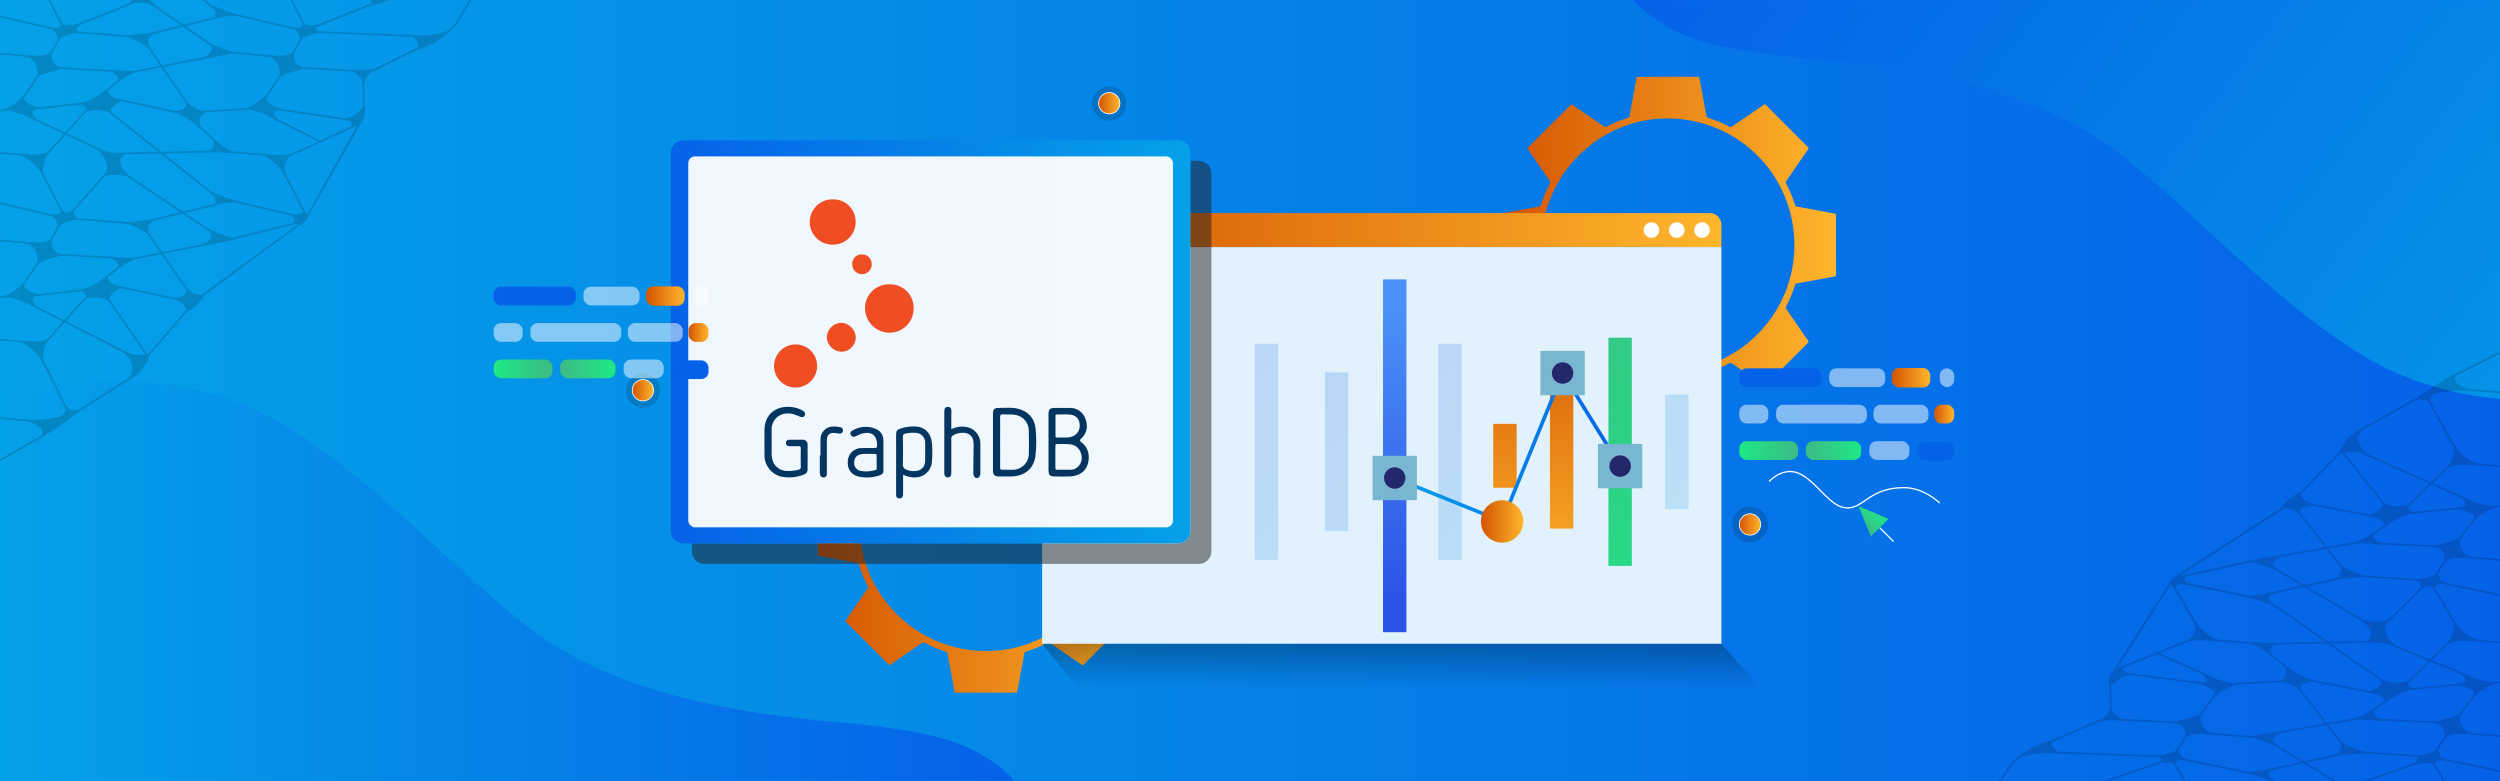 <?xml version="1.0" encoding="UTF-8"?>
<svg id="Layer_1" data-name="Layer 1" xmlns="http://www.w3.org/2000/svg" xmlns:xlink="http://www.w3.org/1999/xlink" viewBox="0 0 1920 600">
  <rect x="0" y="0" width="1920" height="600" fill="#808080" stroke="none"/>
  <defs>
    <style>
      .cls-1 {
        fill: url(#linear-gradient-2);
      }

      .cls-2, .cls-3, .cls-4 {
        fill: #fff;
      }

      .cls-5 {
        fill: #231f20;
      }

      .cls-5, .cls-3 {
        opacity: .5;
      }

      .cls-6 {
        fill: url(#linear-gradient-17);
      }

      .cls-7 {
        fill: #033560;
      }

      .cls-8 {
        fill: url(#linear-gradient-15);
      }

      .cls-9, .cls-10, .cls-11, .cls-12, .cls-13, .cls-14 {
        fill: none;
      }

      .cls-9, .cls-10, .cls-11, .cls-13, .cls-15, .cls-16, .cls-14, .cls-17 {
        stroke-miterlimit: 10;
      }

      .cls-9, .cls-13, .cls-15, .cls-16, .cls-17 {
        stroke: #fff;
      }

      .cls-18 {
        fill: url(#linear-gradient-18);
      }

      .cls-19 {
        fill: url(#linear-gradient-28);
      }

      .cls-20 {
        fill: url(#linear-gradient-14);
      }

      .cls-21 {
        fill: url(#linear-gradient-20);
      }

      .cls-22 {
        fill: url(#linear-gradient-6);
      }

      .cls-23 {
        clip-path: url(#clippath-2);
      }

      .cls-24 {
        fill: #79b6d1;
      }

      .cls-10 {
        stroke: url(#linear-gradient-19);
        stroke-width: 2.84px;
      }

      .cls-25 {
        clip-path: url(#clippath-6);
      }

      .cls-4 {
        opacity: .94;
      }

      .cls-26 {
        fill: url(#linear-gradient-32);
      }

      .cls-27 {
        fill: url(#linear-gradient-11);
      }

      .cls-28 {
        fill: #06355f;
      }

      .cls-29 {
        clip-path: url(#clippath-7);
      }

      .cls-30 {
        clip-path: url(#clippath-1);
      }

      .cls-31 {
        fill: #23286b;
      }

      .cls-32 {
        clip-path: url(#clippath-4);
      }

      .cls-11 {
        stroke-width: 1.38px;
      }

      .cls-11, .cls-14 {
        stroke: #000;
      }

      .cls-33 {
        opacity: .15;
      }

      .cls-34 {
        fill: #ef4d22;
      }

      .cls-35 {
        fill: url(#linear-gradient-16);
      }

      .cls-36 {
        fill: url(#linear-gradient-31);
      }

      .cls-37 {
        fill: #033660;
      }

      .cls-38 {
        fill: #ed4e24;
      }

      .cls-39 {
        fill: url(#linear-gradient-21);
      }

      .cls-40 {
        fill: url(#linear-gradient-25);
      }

      .cls-41 {
        fill: url(#linear-gradient-10);
      }

      .cls-41, .cls-42 {
        opacity: .25;
      }

      .cls-43 {
        fill: url(#linear-gradient-5);
      }

      .cls-44 {
        clip-path: url(#clippath);
      }

      .cls-45 {
        fill: #e1f2fc;
      }

      .cls-46 {
        fill: url(#linear-gradient-34);
      }

      .cls-47 {
        fill: #04355f;
      }

      .cls-48 {
        clip-path: url(#clippath-3);
      }

      .cls-13 {
        stroke-dasharray: 0 7.6;
        stroke-width: 2.53px;
      }

      .cls-49 {
        fill: #043560;
      }

      .cls-50 {
        fill: url(#linear-gradient-24);
      }

      .cls-51 {
        fill: url(#linear-gradient-9);
      }

      .cls-52 {
        fill: url(#linear-gradient-3);
      }

      .cls-53 {
        clip-path: url(#clippath-5);
      }

      .cls-54 {
        fill: url(#linear-gradient);
      }

      .cls-55 {
        fill: url(#linear-gradient-27);
      }

      .cls-15 {
        fill: url(#linear-gradient-7);
      }

      .cls-15, .cls-16, .cls-17 {
        stroke-width: .63px;
      }

      .cls-16 {
        fill: url(#linear-gradient-8);
      }

      .cls-56 {
        fill: url(#linear-gradient-33);
      }

      .cls-14 {
        stroke-width: 1.39px;
      }

      .cls-57 {
        fill: url(#linear-gradient-29);
      }

      .cls-58 {
        fill: url(#linear-gradient-30);
      }

      .cls-59 {
        fill: url(#linear-gradient-23);
      }

      .cls-60 {
        fill: #033561;
      }

      .cls-61 {
        fill: url(#linear-gradient-4);
      }

      .cls-62 {
        fill: #023661;
      }

      .cls-17 {
        fill: url(#linear-gradient-22);
      }

      .cls-63 {
        fill: url(#linear-gradient-12);
      }

      .cls-64 {
        fill: url(#linear-gradient-13);
      }

      .cls-65 {
        fill: url(#linear-gradient-26);
      }
    </style>
    <linearGradient id="linear-gradient" x1="0" y1="300" x2="1920" y2="300" gradientUnits="userSpaceOnUse">
      <stop offset="0" stop-color="#05a1e8"/>
      <stop offset="1" stop-color="#0562e8"/>
    </linearGradient>
    <linearGradient id="linear-gradient-2" x1="1.13" y1="445.85" x2="779.15" y2="445.85" xlink:href="#linear-gradient"/>
    <linearGradient id="linear-gradient-3" x1="2114.63" y1="403.33" x2="1375.9" y2="-160.11" xlink:href="#linear-gradient"/>
    <clipPath id="clippath">
      <rect class="cls-12" x="1502.12" y="268.78" width="417.88" height="335.54"/>
    </clipPath>
    <clipPath id="clippath-1">
      <polygon id="SVGID" class="cls-12" points="1720.81 467.96 1920 467.96 1920 604.32 1720.81 604.16 1720.81 467.96"/>
    </clipPath>
    <clipPath id="clippath-2">
      <polygon id="SVGID-2" data-name="SVGID" class="cls-12" points="1521.62 467.96 1720.81 467.96 1720.81 604.16 1521.62 605.24 1521.62 467.96"/>
    </clipPath>
    <clipPath id="clippath-3">
      <rect id="SVGID-3" data-name="SVGID" class="cls-12" x="1720.81" y="332.68" width="199.19" height="135.28" transform="translate(3640.81 800.64) rotate(180)"/>
    </clipPath>
    <clipPath id="clippath-4">
      <rect class="cls-12" x="0" y="-.26" width="390.14" height="355.75"/>
    </clipPath>
    <clipPath id="clippath-5">
      <polygon id="SVGID-4" data-name="SVGID" class="cls-12" points="185.97 144.31 0 144.31 0 -.26 185.97 -.08 185.97 144.31"/>
    </clipPath>
    <clipPath id="clippath-6">
      <polygon id="SVGID-5" data-name="SVGID" class="cls-12" points="371.94 144.31 185.97 144.31 185.97 -.08 371.94 -1.23 371.94 144.31"/>
    </clipPath>
    <clipPath id="clippath-7">
      <rect id="SVGID-6" data-name="SVGID" class="cls-12" x="0" y="144.31" width="185.97" height="143.43"/>
    </clipPath>
    <linearGradient id="linear-gradient-4" x1="5549.33" y1="-1880.37" x2="5568.34" y2="-1880.37" gradientTransform="translate(-1165.71 5657.33) rotate(-45)" gradientUnits="userSpaceOnUse">
      <stop offset="0" stop-color="#3dba85"/>
      <stop offset="1" stop-color="#1de885"/>
    </linearGradient>
    <linearGradient id="linear-gradient-5" x1="1151.94" y1="188.1" x2="1410.1" y2="188.1" gradientUnits="userSpaceOnUse">
      <stop offset="0" stop-color="#d35400"/>
      <stop offset="1" stop-color="#ffb62d"/>
    </linearGradient>
    <linearGradient id="linear-gradient-6" x1="628.11" y1="402.8" x2="886.27" y2="402.8" xlink:href="#linear-gradient-5"/>
    <linearGradient id="linear-gradient-7" x1="1335.79" y1="402.8" x2="1352.17" y2="402.8" xlink:href="#linear-gradient-5"/>
    <linearGradient id="linear-gradient-8" x1="485.57" y1="299.72" x2="501.95" y2="299.72" xlink:href="#linear-gradient-5"/>
    <linearGradient id="linear-gradient-9" x1="800.36" y1="176.7" x2="1322.01" y2="176.7" xlink:href="#linear-gradient-5"/>
    <linearGradient id="linear-gradient-10" x1="1081.53" y1="495.95" x2="1081.53" y2="528.86" gradientUnits="userSpaceOnUse">
      <stop offset="0" stop-color="#000"/>
      <stop offset="1" stop-color="#000" stop-opacity="0"/>
    </linearGradient>
    <linearGradient id="linear-gradient-11" x1="12079.25" y1="8238.14" x2="11799.23" y2="7981.8" gradientTransform="translate(13179.74 8453.51) rotate(-180)" xlink:href="#linear-gradient-4"/>
    <linearGradient id="linear-gradient-12" x1="1071.14" y1="233.13" x2="1071.14" y2="457.29" gradientUnits="userSpaceOnUse">
      <stop offset="0" stop-color="#4b91f7"/>
      <stop offset="1" stop-color="#2c54e6"/>
    </linearGradient>
    <linearGradient id="linear-gradient-13" x1="1155.78" y1="233.13" x2="1155.78" y2="457.29" xlink:href="#linear-gradient-5"/>
    <linearGradient id="linear-gradient-14" x1="1199.33" y1="233.13" x2="1199.33" y2="457.29" xlink:href="#linear-gradient-5"/>
    <linearGradient id="linear-gradient-15" x1="12222.54" y1="8169.99" x2="11938.16" y2="7909.67" gradientTransform="translate(13179.74 8453.51) rotate(-180)" gradientUnits="userSpaceOnUse">
      <stop offset="0" stop-color="#4279e8"/>
      <stop offset="1" stop-color="#42c2e8"/>
    </linearGradient>
    <linearGradient id="linear-gradient-16" x1="12164.79" y1="8196.85" x2="11884.19" y2="7939.99" xlink:href="#linear-gradient-15"/>
    <linearGradient id="linear-gradient-17" x1="12305.73" y1="8196.85" x2="12025.14" y2="7939.99" xlink:href="#linear-gradient-15"/>
    <linearGradient id="linear-gradient-18" x1="12056.21" y1="8256.91" x2="11766.66" y2="7991.85" xlink:href="#linear-gradient-15"/>
    <linearGradient id="linear-gradient-19" x1="1070.61" y1="342.83" x2="1245.47" y2="342.83" xlink:href="#linear-gradient"/>
    <linearGradient id="linear-gradient-20" x1="1137.34" y1="400.45" x2="1169.94" y2="400.45" xlink:href="#linear-gradient-5"/>
    <linearGradient id="linear-gradient-21" x1="914.24" y1="262.57" x2="515.2" y2="262.57" xlink:href="#linear-gradient"/>
    <linearGradient id="linear-gradient-22" x1="843.7" y1="79.28" x2="860.08" y2="79.28" xlink:href="#linear-gradient-5"/>
    <linearGradient id="linear-gradient-23" x1="546.79" y1="8380.33" x2="589.31" y2="8380.33" gradientTransform="translate(-116.61 8663.63) scale(1 -1)" xlink:href="#linear-gradient-4"/>
    <linearGradient id="linear-gradient-24" x1="645.39" y1="8408.3" x2="660.73" y2="8408.3" gradientTransform="translate(-116.61 8663.63) scale(1 -1)" xlink:href="#linear-gradient-5"/>
    <linearGradient id="linear-gradient-25" x1="612.8" y1="8436.26" x2="642.37" y2="8436.26" gradientTransform="translate(-116.61 8663.63) scale(1 -1)" xlink:href="#linear-gradient-5"/>
    <linearGradient id="linear-gradient-26" x1="8953.94" y1="8380.33" x2="8999.1" y2="8380.33" gradientTransform="translate(9378.21 8663.63) rotate(-180)" xlink:href="#linear-gradient-4"/>
    <linearGradient id="linear-gradient-27" x1="609.26" y1="115.08" x2="517.12" y2="167.18" xlink:href="#linear-gradient"/>
    <linearGradient id="linear-gradient-28" x1="649.6" y1="216.32" x2="558.1" y2="268.05" xlink:href="#linear-gradient"/>
    <linearGradient id="linear-gradient-29" x1="1503.47" y1="8317.62" x2="1546" y2="8317.62" gradientTransform="translate(-116.61 8663.63) scale(1 -1)" xlink:href="#linear-gradient-4"/>
    <linearGradient id="linear-gradient-30" x1="1602.07" y1="8345.59" x2="1617.42" y2="8345.59" gradientTransform="translate(-116.61 8663.63) scale(1 -1)" xlink:href="#linear-gradient-5"/>
    <linearGradient id="linear-gradient-31" x1="1569.49" y1="8373.55" x2="1599.05" y2="8373.55" gradientTransform="translate(-116.61 8663.63) scale(1 -1)" xlink:href="#linear-gradient-5"/>
    <linearGradient id="linear-gradient-32" x1="7997.26" y1="8317.62" x2="8042.42" y2="8317.62" gradientTransform="translate(9378.21 8663.63) rotate(-180)" xlink:href="#linear-gradient-4"/>
    <linearGradient id="linear-gradient-33" x1="1565.95" y1="177.79" x2="1473.8" y2="229.89" xlink:href="#linear-gradient"/>
    <linearGradient id="linear-gradient-34" x1="1606.28" y1="279.02" x2="1514.78" y2="330.76" xlink:href="#linear-gradient"/>
  </defs>
  <rect class="cls-54" width="1920" height="600"/>
  <path class="cls-1" d="m779.15,599.58H1.13c0-97.83,0-198.97,0-296.4,69.96-18.31,156.05-16.85,223.89,27.2,66.92,43.45,116.52,99.43,174.31,146.21,69.32,57.45,171.72,72.55,261.42,79.61,44.12,5.84,86.71,9.61,118.4,43.38Z"/>
  <path class="cls-52" d="m1920,.11v306.2c-38.84-3.52-77.44-14.91-111.45-37-66.92-43.44-116.52-99.43-174.32-146.22-69.32-57.45-171.72-72.55-261.41-79.6-44.11-5.85-86.7-9.59-118.4-43.38h665.59Z"/>
  <g class="cls-33">
    <g class="cls-44">
      <g>
        <g>
          <g>
            <g class="cls-30">
              <g>
                <g>
                  <g>
                    <line class="cls-14" x1="1895.78" y1="519.36" x2="1835.18" y2="494.46"/>
                    <line class="cls-14" x1="1893.24" y1="525.19" x2="1848.43" y2="529.53"/>
                    <line class="cls-14" x1="1861.72" y1="581.02" x2="1811.71" y2="577.63"/>
                    <line class="cls-14" x1="1838.16" y1="534.53" x2="1820.9" y2="546.67"/>
                    <polyline class="cls-14" points="1819.58 652.45 1751.11 603.24 1743.2 597.56"/>
                    <line class="cls-14" x1="1742.76" y1="563.68" x2="1817.38" y2="550.75"/>
                    <line class="cls-14" x1="1798.62" y1="603.24" x2="1743.2" y2="569.7"/>
                    <line class="cls-14" x1="1800.31" y1="573.18" x2="1763.42" y2="525.99"/>
                    <polyline class="cls-14" points="1757.18 522.96 1720.81 524.96 1708.15 525.85"/>
                    <polyline class="cls-14" points="1934.82 521.76 1920 523.97 1907.36 525.85"/>
                    <line class="cls-14" x1="1901.95" y1="531.86" x2="1886.38" y2="552.13"/>
                    <line class="cls-14" x1="1883.3" y1="490.54" x2="1848.43" y2="524.72"/>
                    <line class="cls-14" x1="1827.89" y1="532.98" x2="1769.9" y2="521.76"/>
                    <line class="cls-14" x1="1875" y1="555.04" x2="1824.22" y2="552.52"/>
                    <line class="cls-14" x1="1869.54" y1="579" x2="1881.13" y2="560.83"/>
                    <line class="cls-14" x1="1796.68" y1="579.56" x2="1737.56" y2="592.3"/>
                    <polyline class="cls-14" points="1930.13 594.32 1920 592.22 1876.18 583.15"/>
                    <polyline class="cls-14" points="1730.93 594.32 1720.8 592.22 1676.98 583.15"/>
                    <polyline class="cls-14" points="1939.77 566.86 1920 565.28 1883.65 562.37"/>
                    <polyline class="cls-14" points="1740.57 566.86 1720.81 565.28 1684.46 562.37"/>
                    <polyline class="cls-14" points="1738.23 494.42 1720.81 493.24 1693.29 491.39"/>
                    <polyline class="cls-14" points="1937.43 494.42 1920.01 493.24 1892.49 491.39"/>
                    <line class="cls-14" x1="1809.33" y1="602.45" x2="1862.93" y2="583.76"/>
                    <line class="cls-14" x1="1761.44" y1="516.83" x2="1737.66" y2="497.61"/>
                    <line class="cls-14" x1="1742.76" y1="494.42" x2="1826.49" y2="492.77"/>
                    <polyline class="cls-14" points="1867.29 583.17 1879.06 603.26 1888.43 619.26"/>
                    <polyline class="cls-14" points="1833.01 525.21 1751.11 467.92 1743.2 462.24"/>
                    <polyline class="cls-14" points="1867.29 447.84 1879.06 467.94 1888.43 483.94"/>
                  </g>
                  <path class="cls-14" d="m1943.67,590.57s-5.89,4.08,3.78,10.67c0,0-12.27-4.57-24.31-8.28,0,0,10.24-.26,20.53-2.39Z"/>
                  <path class="cls-14" d="m1744.47,455.24s-5.89,4.08,3.78,10.67c0,0-12.27-4.57-24.31-8.28,0,0,10.24-.26,20.53-2.39Z"/>
                  <path class="cls-14" d="m1879.63,448.45c-11.85-.67-10.05,3.65-10.05,3.65-1.85-1.93-5.16-1.63-12.2-1.63,5.95-2.44-2.35-5.22-2.35-5.22,0,0,9.98-.64,17.49-5.33,0,4.49,4.1,8.44,7.12,8.53Z"/>
                </g>
                <line class="cls-14" x1="1831.32" y1="479.71" x2="1862.93" y2="448.47"/>
                <line class="cls-14" x1="1820.05" y1="479.73" x2="1743.2" y2="434.42"/>
              </g>
            </g>
            <g class="cls-23">
              <g>
                <g>
                  <line class="cls-14" x1="1696.58" y1="519.36" x2="1657.47" y2="501.87"/>
                  <line class="cls-14" x1="1694.05" y1="525.19" x2="1630.3" y2="516.97"/>
                  <line class="cls-14" x1="1662.53" y1="581.02" x2="1577.9" y2="577.88"/>
                  <line class="cls-14" x1="1620.61" y1="522.12" x2="1621.21" y2="546.26"/>
                  <line class="cls-14" x1="1570.75" y1="571.57" x2="1618.19" y2="550.75"/>
                  <line class="cls-14" x1="1514.78" y1="630.86" x2="1546.06" y2="585.14"/>
                  <polyline class="cls-14" points="1735.9 524.13 1720.81 524.96 1708.17 525.85"/>
                  <line class="cls-14" x1="1702.76" y1="531.86" x2="1687.19" y2="552.13"/>
                  <line class="cls-14" x1="1684.11" y1="490.54" x2="1630.3" y2="512.16"/>
                  <line class="cls-14" x1="1668.47" y1="445.46" x2="1622.87" y2="516.73"/>
                  <line class="cls-14" x1="1675.81" y1="555.04" x2="1625.53" y2="552.54"/>
                  <line class="cls-14" x1="1670.35" y1="579" x2="1681.94" y2="560.83"/>
                  <polyline class="cls-14" points="1730.94 594.32 1720.81 592.22 1676.99 583.15"/>
                  <polyline class="cls-14" points="1740.58 566.86 1720.81 565.28 1684.46 562.37"/>
                  <polyline class="cls-14" points="1738.24 494.42 1720.82 493.24 1692.5 491.06"/>
                  <line class="cls-14" x1="1610.34" y1="602.38" x2="1663.74" y2="583.76"/>
                  <polyline class="cls-14" points="1668.1 583.17 1679.87 603.26 1689.24 619.26"/>
                  <polyline class="cls-14" points="1668.1 447.84 1679.87 467.94 1689.24 483.94"/>
                </g>
                <path class="cls-14" d="m1756.38,560.88s-18.02,4.89-4.33,11.97c0,0-10.75-2.69-24.63-7.12,0,0,6.39-1.67,28.96-4.85Z"/>
                <path class="cls-14" d="m1750.52,491.66s-10.66,1.54-13.51,11.65c0,0,2.42-6.93-10.83-9.71,0,0,12.17,1.16,24.35-1.95Z"/>
                <path class="cls-14" d="m1680.44,448.45c-11.85-.67-10.05,3.65-10.05,3.65-1.85-1.93-5.16-1.63-12.2-1.63,5.95-2.44-2.35-5.22-2.35-5.22,0,0,9.98-.64,17.49-5.33,0,4.49,4.1,8.44,7.12,8.53Z"/>
              </g>
            </g>
            <g class="cls-48">
              <g>
                <g>
                  <g>
                    <line class="cls-14" x1="1895.78" y1="384.07" x2="1813.74" y2="347.41"/>
                    <line class="cls-14" x1="1893.24" y1="389.91" x2="1848.43" y2="394.25"/>
                    <line class="cls-14" x1="1861.72" y1="445.73" x2="1811.71" y2="442.35"/>
                    <line class="cls-14" x1="1838.23" y1="399.24" x2="1820.9" y2="411.39"/>
                    <polyline class="cls-14" points="1819.58 517.17 1751.11 467.96 1743.2 462.28"/>
                    <line class="cls-14" x1="1742.76" y1="428.39" x2="1817.38" y2="415.46"/>
                    <line class="cls-14" x1="1820.05" y1="479.73" x2="1743.2" y2="434.42"/>
                    <line class="cls-14" x1="1800.31" y1="437.9" x2="1763.42" y2="390.71"/>
                    <line class="cls-14" x1="1757.18" y1="387.67" x2="1670.35" y2="443.71"/>
                    <polyline class="cls-14" points="1934.82 386.48 1920 388.68 1907.36 390.57"/>
                    <line class="cls-14" x1="1901.95" y1="396.57" x2="1886.38" y2="416.84"/>
                    <line class="cls-14" x1="1883.3" y1="355.25" x2="1848.43" y2="389.44"/>
                    <line class="cls-14" x1="1825.39" y1="396.9" x2="1769.9" y2="386.48"/>
                    <line class="cls-14" x1="1875" y1="419.76" x2="1822.17" y2="417.18"/>
                    <line class="cls-14" x1="1869.54" y1="443.71" x2="1881.13" y2="425.54"/>
                    <line class="cls-14" x1="1796.68" y1="444.28" x2="1740.57" y2="456.37"/>
                    <polyline class="cls-14" points="1930.13 459.04 1920 456.94 1876.18 447.87"/>
                    <polyline class="cls-14" points="1730.93 459.04 1720.8 456.94 1676.98 447.87"/>
                    <polyline class="cls-14" points="1939.77 431.57 1920 429.99 1883.65 427.08"/>
                    <polyline class="cls-14" points="1937.43 359.14 1920.01 357.96 1892.49 356.1"/>
                    <line class="cls-14" x1="1832.85" y1="478.21" x2="1862.93" y2="448.47"/>
                    <line class="cls-14" x1="1763.48" y1="382.02" x2="1799.76" y2="345.01"/>
                    <polyline class="cls-14" points="1867.29 447.88 1879.06 467.97 1888.43 483.98"/>
                    <line class="cls-14" x1="1833.01" y1="389.92" x2="1798.57" y2="346.22"/>
                    <polyline class="cls-14" points="1886.06 299.96 1879.06 332.65 1888.43 348.65"/>
                    <line class="cls-14" x1="1719.16" y1="433.13" x2="1740.4" y2="428.75"/>
                  </g>
                  <path class="cls-14" d="m1943.67,455.28s-5.89,4.08,3.78,10.67c0,0-12.27-4.57-24.31-8.28,0,0,10.24-.26,20.53-2.39Z"/>
                  <path class="cls-14" d="m1744.47,319.96s-5.89,4.08,3.78,10.67c0,0-12.27-4.57-24.31-8.28,0,0,10.24-.26,20.53-2.39Z"/>
                  <path class="cls-14" d="m1879.63,313.16c-11.85-.67-10.05,3.65-10.05,3.65-1.85-1.93-5.16-1.63-12.2-1.63,5.95-2.44-2.35-5.22-2.35-5.22,0,0,9.98-.64,17.49-5.33,0,4.49,4.1,8.44,7.12,8.53Z"/>
                </g>
                <path class="cls-14" d="m1840.46,498s-12.21-9.96-6.55-18.27c.94-1.38,2.38-2.72,4.46-3.96,0,0-3.08,2.63-12.04,2.63s-14.39-3.13-14.39-3.13c0,0,2.69,1.85,5.24,4.46,4.16,4.24,7.99,10.48-.61,13.99,0,0,9.07-1.8,23.87,4.28Z"/>
              </g>
            </g>
            <g>
              <line class="cls-14" x1="1670.35" y1="443.71" x2="1731.75" y2="430.47"/>
              <polyline class="cls-14" points="1730.94 459.04 1720.81 456.94 1676.99 447.87"/>
              <polyline class="cls-14" points="1668.1 447.88 1679.87 467.97 1689.24 483.98"/>
            </g>
          </g>
          <g>
            <path d="m1887.27,515.56s14.34,8.61-1.22,10.33c0,0,20.3,3.09,12.3,10.65,0,0,8.07-8.23,19.16-12.2-15.57-1.68-16.09-3.86-30.24-8.78Z"/>
            <path d="m1754.18,510.96s13.5,9.39,23.86,12.38c0,0-15.72.53-10.19,8.33,0,0-7.31-8.14-17.76-8.25,0,0,9.58-3.81,4.08-12.45Z"/>
            <path d="m1889.32,548.3s-2.54,9.92,8.62,15.41c-11.29-.45-19.59.5-21.13,3.9,0,0,4.31-11.24-9.75-12.83,0,0,15.2-3.1,22.26-6.48Z"/>
            <path d="m1756.38,560.88s-19.4,6.26-5.71,13.34c0,0-9.37-4.07-23.25-8.49,0,0,6.39-1.67,28.96-4.85Z"/>
            <path d="m1807.44,552.6s10.45-4.63,14.95-7.6c0,0-2.3,4.77,9.59,8.51,0,0-15.91-.97-24.54-.91Z"/>
            <path d="m1855.38,528.86s-11.58,2.26-23.58,10.49c0,0,.55-5.58-12.75-8.08,11.16-4.49,11.31-7.28,7.46-10.73l3.96,2.22c6.44,2.09,13.12,2.04,19.62.03.05-.01.09-.03.14-.04l1.92-1.66s-8.13,5.59,3.24,7.78Z"/>
            <path d="m1750.64,493.96s-10.67,1.19-4.72,10.61c0,0-8.7-7.85-19.75-10.97,0,0,13.68.08,24.47.35Z"/>
            <path d="m1906.02,492.29s-13.54-2.61-22.73-17.13c0,0,4.44,7.79-3.76,19.06,0,0,5.27-3.28,26.49-1.93Z"/>
            <path d="m1818.57,578.1s-11.67-2.63-21.77-9.41c0,0,5.83,9.42-7.11,12.06"/>
            <path d="m1879.63,583.77c-11.85-.67-10.05,3.65-10.05,3.65-1.85-1.93-7.87-1.86-17.81.15,8.69-5.03,3.26-7,3.26-7,0,0,9.98-.64,17.49-5.33,0,4.49,4.1,8.44,7.12,8.53Z"/>
            <path d="m1841.5,497.28s-13.98-10.2-8.32-18.51c.94-1.38,2-3.36,4.08-4.6,0,0-2.7,3.27-11.65,3.27s-13.65-2.17-13.65-2.17c0,0,2.69,1.85,5.24,4.46,4.16,4.24,6.8,10.14-1.79,13.65,0,0,11.3-2.18,26.1,3.9Z"/>
            <path d="m1688.08,515.56s15.41,8.78-1.18,9.17c0,0,20.25,4.25,12.25,11.8,0,0,8.33-7.45,19.43-11.42-15.57-1.68-16.35-4.63-30.51-9.56Z"/>
            <path d="m1690.13,548.3s-2.54,9.92,8.62,15.41c-11.29-.45-19.59.5-21.13,3.9,0,0,4.31-11.24-9.75-12.83,0,0,15.2-3.1,22.26-6.48Z"/>
            <path d="m1608.94,554.74c7.48-4.38,8.29-1.88,12.27-13.35,0,0-.31,8.38,11.58,12.12,0,0-12.94-1.32-23.85,1.23Z"/>
            <path d="m1632.74,510.78s.09-.03.14-.04c0,0-7.03,4.93,4.34,7.12,0,0-10.03,1.04-17.21,10.11,0,0-4.47-14.05,12.73-17.19Z"/>
            <path d="m1706.83,492.29s-13.54-2.61-22.73-17.13c0,0,6.44,8.91-4.35,17.51,0,0,5.86-1.73,27.07-.39Z"/>
            <path d="m1547.47,584.62c-12.43,12.05,2.35-9.96,29.99-16.82-5.28,5.81,5.22,10.9,5.22,10.9,0,0-26.77-2.26-35.21,5.92Z"/>
            <path d="m1744.48,590.57s-5.89,4.08,3.78,10.67c0,0-12.27-4.57-24.31-8.28,0,0,10.24-.26,20.53-2.39Z"/>
            <path d="m1819.03,621.52s-12.21-9.96-6.55-18.27c.94-1.38,2.38-2.72,4.46-3.96,0,0-3.08,2.63-12.04,2.63s-14.39-3.13-14.39-3.13c0,0,2.69,1.85,5.24,4.46,4.16,4.24,7.99,10.48-.61,13.99,0,0,9.07-1.8,23.87,4.28Z"/>
            <path d="m1680.44,583.77c-11.85-.67-10.05,3.65-10.05,3.65-1.85-1.93-5.16-1.63-12.2-1.63,5.95-2.44-2.35-5.22-2.35-5.22,0,0,9.98-.64,17.49-5.33,0,4.49,4.1,8.44,7.12,8.53Z"/>
            <path d="m1887.27,380.27s14.34,8.61-1.22,10.33c0,0,20.3,3.09,12.3,10.65,0,0,8.07-8.23,19.16-12.2-15.57-1.68-16.09-3.86-30.24-8.78Z"/>
            <path d="m1889.32,413.02s-2.54,9.92,8.62,15.41c-11.29-.45-19.59.5-21.13,3.9,0,0,4.31-11.24-9.75-12.83,0,0,15.2-3.1,22.26-6.48Z"/>
            <path d="m1756.38,425.59s-19.4,6.26-5.71,13.34c0,0-9.37-3.61-23.25-8.03,0,0,6.39-2.13,28.96-5.31Z"/>
            <path d="m1807.44,417.32s10.45-4.63,14.95-7.6c0,0-2.3,4.77,9.59,8.51,0,0-15.91-.97-24.54-.91Z"/>
            <path d="m1855.38,393.57s-11.58,2.26-23.58,10.49c0,0,.55-5.58-12.75-8.08,11.16-4.49,13.07-8.63,9.22-12.08l3.3,2.85c6.44,2.09,12.02,2.75,18.51.74.05-.01.09-.03.14-.04l1.92-1.66s-8.13,5.59,3.24,7.78Z"/>
            <path d="m1906.02,357.01s-13.54-2.61-22.73-17.13c0,0,4.44,7.79-3.76,19.06,0,0,5.27-3.28,26.49-1.93Z"/>
            <path d="m1890.19,284.85s-20.97,10.3-36.53,22.61c0,0,16.91-8.94,47.68-7.49,0,0-26.55-4.66-11.16-15.11Z"/>
            <path d="m1818.57,442.81s-11.67-2.63-21.77-9.41c0,0,5.83,9.42-7.11,12.06"/>
            <path d="m1879.63,448.48c-11.85-.67-10.05,3.65-10.05,3.65-1.85-1.93-4.92-3.21-10.92.56,2.18-5.02-3.64-7.4-3.64-7.4,0,0,9.98-.64,17.49-5.33,0,4.49,4.1,8.44,7.12,8.53Z"/>
            <path d="m1796.69,348.27s8.57-4.12,23.37,1.96c0,0-13.25-9.25-7.59-17.56.94-1.38,1.76-3.17,3.83-4.4,0,0-14.61,2.94-19.61,20Z"/>
            <path d="m1744.48,455.28s-5.89,4.08,3.78,10.67c0,0-12.27-4.57-24.31-8.28,0,0,10.24-.26,20.53-2.39Z"/>
            <path d="m1766.1,378.41s1.58,6.66,11.94,9.64c0,0-15.72.53-10.19,8.33,0,0-5.45-6.13-15.89-6.23,0,0,5.21-8.46,14.13-11.74Z"/>
          </g>
        </g>
        <path d="m1617.35,604.25s-6.97-1.39.41-4.43c.11-.05.22-.09.34-.14,7.93-3.14-19.54,4.53-19.54,4.53l18.79.04Z"/>
        <path d="m1671.11,453.02s-13.69-10.58,8.99-11.41c0,0-8.5,5.14,6.81,8.31,0,0-19.89-3.94-15.8,3.09Z"/>
        <line class="cls-14" x1="1757.18" y1="387.67" x2="1670.35" y2="443.71"/>
        <line class="cls-14" x1="1668.47" y1="445.46" x2="1622.87" y2="516.73"/>
        <line class="cls-14" x1="1867.05" y1="299.99" x2="1810.63" y2="331.43"/>
        <line class="cls-14" x1="1882.8" y1="289.39" x2="1921.02" y2="270.17"/>
        <polyline class="cls-14" points="1862.95 303.48 1879.06 332.65 1888.43 348.65"/>
        <path d="m1878.34,300.83s-16.42.24-11.29,10.81c0,0-3.91-7.77-14.15-3.76,0,0,11.91-9.11,25.44-7.05Z"/>
        <line class="cls-14" x1="1890.08" y1="298.76" x2="1920" y2="301.31"/>
      </g>
    </g>
  </g>
  <g class="cls-33">
    <g class="cls-32">
      <g>
        <g>
          <g>
            <g class="cls-53">
              <g>
                <g>
                  <g>
                    <line class="cls-11" x1="22.62" y1="89.82" x2="79.19" y2="116.22"/>
                    <line class="cls-11" x1="24.98" y1="83.64" x2="66.82" y2="79.04"/>
                    <line class="cls-11" x1="54.41" y1="24.45" x2="101.11" y2="28.04"/>
                    <line class="cls-11" x1="76.41" y1="73.74" x2="92.52" y2="60.86"/>
                    <polyline class="cls-11" points="93.75 -51.29 157.68 .88 165.07 6.91"/>
                    <line class="cls-11" x1="165.48" y1="42.83" x2="95.81" y2="56.54"/>
                    <line class="cls-11" x1="113.32" y1=".88" x2="165.07" y2="36.45"/>
                    <line class="cls-11" x1="111.75" y1="32.76" x2="146.18" y2="82.78"/>
                    <polyline class="cls-11" points="152.01 86 185.97 83.88 197.79 82.94"/>
                    <polyline class="cls-11" points="-13.83 87.27 0 84.93 11.8 82.94"/>
                    <line class="cls-11" x1="16.85" y1="76.57" x2="31.39" y2="55.08"/>
                    <line class="cls-11" x1="34.27" y1="120.38" x2="66.82" y2="84.13"/>
                    <line class="cls-11" x1="85.99" y1="75.38" x2="140.14" y2="87.27"/>
                    <line class="cls-11" x1="42.01" y1="51.99" x2="89.42" y2="54.66"/>
                    <line class="cls-11" x1="47.11" y1="26.59" x2="36.29" y2="45.86"/>
                    <line class="cls-11" x1="115.14" y1="25.99" x2="170.33" y2="12.48"/>
                    <polyline class="cls-11" points="-9.46 10.34 0 12.57 40.92 22.18"/>
                    <polyline class="cls-11" points="176.52 10.34 185.98 12.57 226.89 22.18"/>
                    <polyline class="cls-11" points="-18.45 39.46 0 41.14 33.94 44.22"/>
                    <polyline class="cls-11" points="167.52 39.46 185.97 41.14 219.91 44.22"/>
                    <polyline class="cls-11" points="169.7 116.26 185.97 117.51 211.66 119.48"/>
                    <polyline class="cls-11" points="-16.27 116.26 0 117.51 25.69 119.48"/>
                    <line class="cls-11" x1="103.33" y1="1.72" x2="53.28" y2="21.54"/>
                    <line class="cls-11" x1="148.03" y1="92.5" x2="170.24" y2="112.88"/>
                    <line class="cls-11" x1="165.48" y1="116.26" x2="87.3" y2="118.01"/>
                    <polyline class="cls-11" points="49.21 22.17 38.22 .87 29.47 -16.1"/>
                    <polyline class="cls-11" points="81.21 83.62 157.68 144.35 165.07 150.38"/>
                    <polyline class="cls-11" points="49.21 165.64 38.22 144.34 29.47 127.37"/>
                  </g>
                  <path class="cls-11" d="m-22.1,14.32s5.49-4.32-3.53-11.32c0,0,11.46,4.85,22.7,8.78,0,0-9.56.27-19.17,2.54Z"/>
                  <path class="cls-11" d="m163.88,157.8s5.49-4.32-3.53-11.32c0,0,11.46,4.85,22.7,8.78,0,0-9.56.27-19.17,2.54Z"/>
                  <path class="cls-11" d="m37.69,165c11.07.71,9.39-3.87,9.39-3.87,1.72,2.05,4.81,1.73,11.39,1.73-5.55,2.59,2.19,5.53,2.19,5.53,0,0-9.32.68-16.32,5.65,0-4.76-3.82-8.95-6.65-9.04Z"/>
                </g>
                <line class="cls-11" x1="82.79" y1="131.86" x2="53.28" y2="164.98"/>
                <line class="cls-11" x1="93.31" y1="131.84" x2="165.07" y2="179.88"/>
              </g>
            </g>
            <g class="cls-25">
              <g>
                <g>
                  <line class="cls-11" x1="208.58" y1="89.82" x2="245.11" y2="108.36"/>
                  <line class="cls-11" x1="210.95" y1="83.64" x2="270.47" y2="92.36"/>
                  <line class="cls-11" x1="240.38" y1="24.45" x2="319.39" y2="27.77"/>
                  <line class="cls-11" x1="279.52" y1="86.9" x2="278.95" y2="61.3"/>
                  <line class="cls-11" x1="326.07" y1="34.47" x2="281.78" y2="56.54"/>
                  <line class="cls-11" x1="378.32" y1="-28.4" x2="349.12" y2="20.08"/>
                  <polyline class="cls-11" points="171.88 84.76 185.97 83.88 197.77 82.94"/>
                  <line class="cls-11" x1="202.82" y1="76.57" x2="217.36" y2="55.08"/>
                  <line class="cls-11" x1="220.24" y1="120.38" x2="270.47" y2="97.45"/>
                  <line class="cls-11" x1="234.84" y1="168.16" x2="277.41" y2="92.61"/>
                  <line class="cls-11" x1="227.98" y1="51.99" x2="274.92" y2="54.64"/>
                  <line class="cls-11" x1="233.08" y1="26.59" x2="222.26" y2="45.86"/>
                  <polyline class="cls-11" points="176.51 10.34 185.97 12.57 226.88 22.18"/>
                  <polyline class="cls-11" points="167.51 39.46 185.97 41.14 219.9 44.22"/>
                  <polyline class="cls-11" points="169.69 116.26 185.96 117.51 212.4 119.82"/>
                  <line class="cls-11" x1="289.11" y1="1.8" x2="239.25" y2="21.54"/>
                  <polyline class="cls-11" points="235.18 22.17 224.19 .87 215.44 -16.1"/>
                  <polyline class="cls-11" points="235.18 165.64 224.19 144.34 215.44 127.37"/>
                </g>
                <path class="cls-11" d="m152.76,45.8s16.83-5.18,4.04-12.69c0,0,10.04,2.85,22.99,7.54,0,0-5.96,1.77-27.04,5.14Z"/>
                <path class="cls-11" d="m158.23,119.19s9.95-1.63,12.62-12.36c0,0-2.26,7.35,10.11,10.29,0,0-11.36-1.23-22.73,2.07Z"/>
                <path class="cls-11" d="m223.66,165c11.07.71,9.39-3.87,9.39-3.87,1.72,2.05,4.81,1.73,11.39,1.73-5.55,2.59,2.19,5.53,2.19,5.53,0,0-9.32.68-16.32,5.65,0-4.76-3.82-8.95-6.65-9.04Z"/>
              </g>
            </g>
            <g class="cls-29">
              <g>
                <g>
                  <g>
                    <line class="cls-11" x1="22.62" y1="233.25" x2="99.2" y2="272.13"/>
                    <line class="cls-11" x1="24.98" y1="227.07" x2="66.82" y2="222.47"/>
                    <line class="cls-11" x1="54.41" y1="167.88" x2="101.11" y2="171.47"/>
                    <line class="cls-11" x1="76.34" y1="217.17" x2="92.52" y2="204.29"/>
                    <polyline class="cls-11" points="93.75 92.14 157.68 144.31 165.07 150.34"/>
                    <line class="cls-11" x1="165.48" y1="186.26" x2="95.81" y2="199.97"/>
                    <line class="cls-11" x1="93.31" y1="131.84" x2="165.07" y2="179.88"/>
                    <line class="cls-11" x1="111.75" y1="176.19" x2="146.18" y2="226.22"/>
                    <line class="cls-11" x1="152.01" y1="229.43" x2="233.08" y2="170.02"/>
                    <polyline class="cls-11" points="-13.83 230.7 0 228.36 11.8 226.37"/>
                    <line class="cls-11" x1="16.85" y1="220" x2="31.39" y2="198.51"/>
                    <line class="cls-11" x1="34.27" y1="263.81" x2="66.82" y2="227.57"/>
                    <line class="cls-11" x1="88.33" y1="219.66" x2="140.14" y2="230.7"/>
                    <line class="cls-11" x1="42.01" y1="195.42" x2="91.34" y2="198.16"/>
                    <line class="cls-11" x1="47.11" y1="170.02" x2="36.29" y2="189.29"/>
                    <line class="cls-11" x1="115.14" y1="169.42" x2="167.52" y2="156.6"/>
                    <polyline class="cls-11" points="-9.46 153.78 0 156 40.92 165.62"/>
                    <polyline class="cls-11" points="176.52 153.78 185.98 156 226.89 165.62"/>
                    <polyline class="cls-11" points="-18.45 182.89 0 184.57 33.94 187.65"/>
                    <polyline class="cls-11" points="-16.27 259.69 0 260.94 25.69 262.91"/>
                    <line class="cls-11" x1="81.37" y1="133.45" x2="53.28" y2="164.98"/>
                    <line class="cls-11" x1="146.13" y1="235.43" x2="112.26" y2="274.66"/>
                    <polyline class="cls-11" points="49.21 165.6 38.22 144.3 29.47 127.33"/>
                    <line class="cls-11" x1="81.21" y1="227.05" x2="113.37" y2="273.38"/>
                    <polyline class="cls-11" points="31.69 322.43 38.22 287.77 29.47 270.8"/>
                    <line class="cls-11" x1="187.51" y1="181.24" x2="167.68" y2="185.88"/>
                  </g>
                  <path class="cls-11" d="m-22.1,157.76s5.49-4.32-3.53-11.32c0,0,11.46,4.85,22.7,8.78,0,0-9.56.27-19.17,2.54Z"/>
                  <path class="cls-11" d="m163.88,301.23s5.49-4.32-3.53-11.32c0,0,11.46,4.85,22.7,8.78,0,0-9.56.27-19.17,2.54Z"/>
                  <path class="cls-11" d="m37.69,308.44c11.07.71,9.39-3.87,9.39-3.87,1.72,2.05,4.81,1.73,11.39,1.73-5.55,2.59,2.19,5.53,2.19,5.53,0,0-9.32.68-16.32,5.65,0-4.76-3.82-8.95-6.65-9.04Z"/>
                </g>
                <path class="cls-11" d="m74.26,112.46s11.4,10.56,6.11,19.37c-.88,1.47-2.23,2.89-4.16,4.2,0,0,2.88-2.79,11.24-2.79s13.43,3.32,13.43,3.32c0,0-2.51-1.96-4.9-4.73-3.89-4.5-7.46-11.11.57-14.84,0,0-8.47,1.91-22.29-4.54Z"/>
              </g>
            </g>
            <g>
              <line class="cls-11" x1="233.08" y1="170.02" x2="175.75" y2="184.06"/>
              <polyline class="cls-11" points="176.51 153.78 185.97 156 226.88 165.62"/>
              <polyline class="cls-11" points="235.18 165.6 224.19 144.3 215.44 127.33"/>
            </g>
          </g>
          <g>
            <path d="m30.55,93.85s-13.39-9.12,1.14-10.95c0,0-18.95-3.28-11.48-11.29,0,0-7.53,8.72-17.89,12.93,14.53,1.78,15.02,4.09,28.23,9.31Z"/>
            <path d="m154.81,98.72s-12.6-9.95-22.28-13.12c0,0,14.68-.56,9.51-8.83,0,0,6.83,8.63,16.58,8.74,0,0-8.94,4.04-3.81,13.2Z"/>
            <path d="m28.65,59.13s2.38-10.52-8.05-16.34c10.54.48,18.29-.53,19.73-4.13,0,0-4.02,11.92,9.1,13.6,0,0-14.19,3.29-20.78,6.87Z"/>
            <path d="m152.76,45.8s18.11-6.64,5.33-14.15c0,0,8.75,4.31,21.7,9,0,0-5.96,1.77-27.04,5.14Z"/>
            <path d="m105.09,54.57s-9.75,4.91-13.96,8.06c0,0,2.15-5.06-8.96-9.02,0,0,14.85,1.03,22.91.96Z"/>
            <path d="m60.33,79.75s10.81-2.4,22.02-11.12c0,0-.51,5.92,11.9,8.56-10.42,4.76-10.56,7.72-6.97,11.38l-3.69-2.36c-6.01-2.22-12.25-2.16-18.31-.03-.04.02-.09.03-.13.05l-1.79,1.76s7.59-5.93-3.02-8.25Z"/>
            <path d="m158.12,116.75s9.96-1.26,4.41-11.25c0,0,8.12,8.33,18.44,11.63,0,0-12.77-.09-22.85-.37Z"/>
            <path d="m13.05,118.52s12.64,2.76,21.22,18.16c0,0-4.15-8.26,3.51-20.21,0,0-4.92,3.48-24.73,2.05Z"/>
            <path d="m94.7,27.55s10.9,2.79,20.33,9.97c0,0-5.44-9.99,6.64-12.79"/>
            <path d="m37.69,21.53c11.07.71,9.39-3.87,9.39-3.87,1.72,2.05,7.34,1.98,16.62-.16-8.12,5.34-3.04,7.42-3.04,7.42,0,0-9.32.68-16.32,5.65,0-4.76-3.82-8.95-6.65-9.04Z"/>
            <path d="m73.29,113.23s13.06,10.82,7.77,19.63c-.88,1.47-1.87,3.56-3.81,4.88,0,0,2.52-3.46,10.88-3.46s12.75,2.3,12.75,2.3c0,0-2.51-1.96-4.9-4.73-3.89-4.5-6.35-10.75,1.68-14.47,0,0-10.55,2.31-24.37-4.14Z"/>
            <path d="m216.52,93.85s-14.39-9.3,1.1-9.73c0,0-18.91-4.5-11.44-12.52,0,0-7.78,7.9-18.14,12.11,14.53,1.78,15.27,4.91,28.48,10.13Z"/>
            <path d="m214.61,59.13s2.38-10.52-8.05-16.34c10.54.48,18.29-.53,19.73-4.13,0,0-4.02,11.92,9.1,13.6,0,0-14.19,3.29-20.78,6.87Z"/>
            <path d="m290.41,52.31c-6.98,4.65-7.74,2-11.46,14.15,0,0,.29-8.89-10.81-12.85,0,0,12.08,1.4,22.27-1.3Z"/>
            <path d="m268.19,98.91s-.09.03-.13.05c0,0,6.56-5.23-4.05-7.55,0,0,9.37-1.1,16.06-10.72,0,0,4.17,14.9-11.88,18.22Z"/>
            <path d="m199.02,118.52s12.64,2.76,21.22,18.16c0,0-6.02-9.45,4.06-18.57,0,0-5.47,1.84-25.28.41Z"/>
            <path d="m347.81,20.63c11.6-12.78-2.19,10.56-28,17.83,4.93-6.16-4.87-11.56-4.87-11.56,0,0,25,2.39,32.87-6.28Z"/>
            <path d="m163.87,14.32s5.49-4.32-3.53-11.32c0,0,11.46,4.85,22.7,8.78,0,0-9.56.27-19.17,2.54Z"/>
            <path d="m94.27-18.49s11.4,10.56,6.11,19.37c-.88,1.47-2.23,2.89-4.16,4.2,0,0,2.88-2.79,11.24-2.79s13.43,3.32,13.43,3.32c0,0-2.51-1.96-4.9-4.73-3.89-4.5-7.46-11.11.57-14.84,0,0-8.47,1.91-22.29-4.54Z"/>
            <path d="m223.66,21.53c11.07.71,9.39-3.87,9.39-3.87,1.72,2.05,4.81,1.73,11.39,1.73-5.55,2.59,2.19,5.53,2.19,5.53,0,0-9.32.68-16.32,5.65,0-4.76-3.82-8.95-6.65-9.04Z"/>
            <path d="m30.55,237.28s-13.39-9.12,1.14-10.95c0,0-18.95-3.28-11.48-11.29,0,0-7.53,8.72-17.89,12.93,14.53,1.78,15.02,4.09,28.23,9.31Z"/>
            <path d="m28.65,202.57s2.38-10.52-8.05-16.34c10.54.48,18.29-.53,19.73-4.13,0,0-4.02,11.92,9.1,13.6,0,0-14.19,3.29-20.78,6.87Z"/>
            <path d="m152.76,189.23s18.11-6.64,5.33-14.15c0,0,8.75,3.83,21.7,8.52,0,0-5.96,2.26-27.04,5.63Z"/>
            <path d="m105.09,198s-9.75,4.91-13.96,8.06c0,0,2.15-5.06-8.96-9.02,0,0,14.85,1.03,22.91.96Z"/>
            <path d="m60.33,223.18s10.81-2.4,22.02-11.12c0,0-.51,5.92,11.9,8.56-10.42,4.76-12.2,9.15-8.61,12.8l-3.08-3.02c-6.01-2.22-11.22-2.92-17.28-.79-.04.02-.09.03-.13.05l-1.79,1.76s7.59-5.93-3.02-8.25Z"/>
            <path d="m13.05,261.95s12.64,2.76,21.22,18.16c0,0-4.15-8.26,3.51-20.21,0,0-4.92,3.48-24.73,2.05Z"/>
            <path d="m27.83,338.45s19.57-10.92,34.1-23.97c0,0-15.79,9.47-44.52,7.95,0,0,24.79,4.94,10.42,16.02Z"/>
            <path d="m94.7,170.98s10.9,2.79,20.33,9.97c0,0-5.44-9.99,6.64-12.79"/>
            <path d="m37.69,164.96c11.07.71,9.39-3.87,9.39-3.87,1.72,2.05,4.59,3.4,10.19-.59-2.03,5.32,3.39,7.85,3.39,7.85,0,0-9.32.68-16.32,5.65,0-4.76-3.82-8.95-6.65-9.04Z"/>
            <path d="m115.12,271.21s-8,4.37-21.82-2.08c0,0,12.37,9.8,7.08,18.61-.88,1.47-1.64,3.36-3.58,4.67,0,0,13.64-3.12,18.31-21.2Z"/>
            <path d="m163.87,157.76s5.49-4.32-3.53-11.32c0,0,11.46,4.85,22.7,8.78,0,0-9.56.27-19.17,2.54Z"/>
            <path d="m143.68,239.26s-1.47-7.06-11.15-10.22c0,0,14.68-.56,9.51-8.83,0,0,5.08,6.49,14.83,6.61,0,0-4.87,8.97-13.19,12.45Z"/>
          </g>
        </g>
        <path d="m282.56-.18s6.51,1.47-.38,4.7c-.1.05-.21.1-.32.14-7.4,3.33,18.24-4.8,18.24-4.8l-17.54-.04Z"/>
        <path d="m232.37,160.16s12.78,11.22-8.39,12.09c0,0,7.94-5.45-6.36-8.81,0,0,18.57,4.18,14.75-3.28Z"/>
        <line class="cls-11" x1="152.01" y1="229.43" x2="233.08" y2="170.02"/>
        <line class="cls-11" x1="234.84" y1="168.16" x2="277.41" y2="92.61"/>
        <line class="cls-11" x1="49.43" y1="322.4" x2="102.11" y2="289.06"/>
        <line class="cls-11" x1="34.73" y1="333.64" x2="-.95" y2="354.02"/>
        <polyline class="cls-11" points="53.26 318.7 38.22 287.77 29.47 270.8"/>
        <path d="m38.89,321.51s15.33-.25,10.54-11.46c0,0,3.65,8.23,13.21,3.99,0,0-11.12,9.66-23.75,7.47Z"/>
        <line class="cls-11" x1="27.94" y1="323.7" x2="0" y2="321"/>
      </g>
    </g>
  </g>
  <g>
    <polygon class="cls-61" points="1427.26 388.7 1436.84 411.94 1450.28 398.5 1427.26 388.7"/>
    <line class="cls-9" x1="1443.56" y1="405.22" x2="1454.25" y2="415.91"/>
  </g>
  <path class="cls-9" d="m1358.64,369.84s11.38-12.93,24.93-5.3c13.56,7.64,22.44,25.56,35.22,25.56s17.45-15.58,43.32-15.58c11.21,0,20.58,5.53,27.6,11.8"/>
  <g>
    <g>
      <path class="cls-43" d="m1257.1,317.24c-.52-2.72-1.05-5.44-1.55-8.16-1.11-5.97-2.21-11.94-3.31-17.91-.27-1.47-.51-2.95-.84-4.41-.07-.32-.4-.73-.69-.82-5.96-1.84-11.67-4.27-17.22-7.12-.35-.18-1.04-.1-1.38.13-8.18,5.58-16.33,11.2-24.49,16.8-.28.19-.57.36-.76.48-11.29-11.28-22.56-22.53-33.91-33.88,1.22-1.78,2.52-3.7,3.83-5.6,4.46-6.49,8.91-12.99,13.38-19.46.43-.62.56-1.11.18-1.82-2.79-5.2-5.03-10.63-6.77-16.26-.36-1.16-.99-1.46-2.01-1.64-5.61-1.01-11.2-2.05-16.8-3.1-3.98-.74-7.95-1.52-11.93-2.22-.76-.13-.88-.46-.88-1.12.01-15.31.02-30.63,0-45.94,0-.83.3-1.06,1.06-1.2,9.66-1.77,19.3-3.58,28.96-5.36.77-.14,1.22-.4,1.48-1.22,1.83-5.75,4.07-11.35,6.94-16.67.41-.76.14-1.24-.25-1.82-5.59-8.12-11.18-16.25-16.76-24.37-.17-.24-.31-.5-.44-.71,11.31-11.28,22.58-22.52,33.92-33.83,2.79,1.92,5.7,3.9,8.6,5.9,5.56,3.82,11.11,7.65,16.7,11.44.34.23,1.02.28,1.37.1,5.51-2.83,11.2-5.24,17.11-7.1.33-.1.71-.54.78-.88,1.85-9.83,3.66-19.67,5.49-29.5.05-.29.15-.57.25-.96.39,0,.75,0,1.12,0,15.2,0,30.4.01,45.6-.03.95,0,1.18.38,1.33,1.17,1.43,7.85,2.88,15.7,4.33,23.55.35,1.91.7,3.83,1.13,5.73.08.37.49.83.84.94,5.8,1.84,11.4,4.16,16.78,7.01.76.4,1.26.26,1.9-.18,8.11-5.6,16.24-11.17,24.37-16.75.25-.17.5-.32.99-.62,1.08,1.15,2.15,2.34,3.28,3.48,9.85,9.88,19.71,19.75,29.59,29.6.62.62.71,1.01.19,1.77-5.63,8.14-11.22,16.31-16.84,24.45-.39.56-.43.97-.1,1.6,2.84,5.34,5.1,10.93,6.94,16.69.24.73.58,1.08,1.35,1.22,8.69,1.58,17.38,3.21,26.07,4.82.99.18,1.98.45,2.98.54.9.08,1.06.51,1.06,1.32-.03,7.66-.02,15.31-.01,22.97,0,7.54.02,15.09.06,22.63,0,.85-.16,1.23-1.1,1.4-7.08,1.27-14.15,2.61-21.22,3.93-2.58.48-5.15.98-7.74,1.41-.84.14-1.24.52-1.5,1.34-1.79,5.65-4,11.14-6.8,16.38-.42.79-.34,1.3.14,2,5.58,8.08,11.12,16.19,16.7,24.27.48.7.49,1.08-.12,1.69-10.83,10.81-21.64,21.63-32.45,32.45-.18.18-.39.35-.68.6-2.27-1.55-4.55-3.1-6.83-4.67-6.18-4.25-12.36-8.49-18.53-12.75-.57-.39-.99-.42-1.61-.09-5.38,2.84-10.97,5.2-16.79,6.98-.61.19-.89.44-1.01,1.11-1.37,7.52-2.78,15.03-4.18,22.54-.48,2.57-.96,5.14-1.45,7.76h-47.84Zm-73.18-129.26c-.08,54.13,44.05,97.91,98.25,97.32,53.01-.58,96.09-44.08,95.92-97.22-.17-54.05-43.53-97.21-97.77-97.12-52.95.09-96.5,43.93-96.41,97.02Z"/>
      <path class="cls-22" d="m733.27,531.93c-.52-2.72-1.05-5.44-1.55-8.16-1.11-5.97-2.21-11.94-3.31-17.91-.27-1.47-.51-2.95-.84-4.41-.07-.32-.4-.73-.69-.82-5.96-1.84-11.67-4.27-17.22-7.12-.35-.18-1.04-.1-1.38.13-8.18,5.58-16.33,11.2-24.49,16.8-.28.19-.57.36-.76.48-11.29-11.28-22.56-22.53-33.91-33.88,1.22-1.78,2.52-3.7,3.83-5.6,4.46-6.49,8.91-12.99,13.38-19.46.43-.62.56-1.11.18-1.82-2.79-5.2-5.03-10.63-6.77-16.26-.36-1.16-.99-1.46-2.01-1.64-5.61-1.01-11.2-2.05-16.8-3.1-3.98-.74-7.95-1.52-11.93-2.22-.76-.13-.88-.46-.88-1.12.01-15.31.02-30.63,0-45.94,0-.83.3-1.06,1.06-1.2,9.66-1.77,19.3-3.58,28.96-5.36.77-.14,1.22-.4,1.48-1.22,1.83-5.75,4.07-11.35,6.94-16.67.41-.76.14-1.24-.25-1.82-5.59-8.12-11.18-16.25-16.76-24.37-.17-.24-.31-.5-.44-.71,11.31-11.28,22.58-22.52,33.92-33.83,2.79,1.92,5.7,3.9,8.6,5.9,5.56,3.82,11.11,7.65,16.7,11.44.34.23,1.02.28,1.37.1,5.51-2.83,11.2-5.24,17.11-7.1.33-.1.71-.54.78-.88,1.85-9.83,3.66-19.67,5.49-29.5.05-.29.15-.57.25-.96.39,0,.75,0,1.12,0,15.2,0,30.4.01,45.6-.03.95,0,1.18.38,1.33,1.17,1.43,7.85,2.88,15.7,4.33,23.55.35,1.91.7,3.83,1.13,5.73.08.37.49.83.84.94,5.8,1.84,11.4,4.16,16.78,7.01.76.4,1.26.26,1.9-.18,8.11-5.6,16.24-11.17,24.37-16.75.25-.17.5-.32.99-.62,1.08,1.15,2.15,2.34,3.28,3.48,9.85,9.88,19.71,19.75,29.59,29.6.62.62.71,1.01.19,1.77-5.63,8.14-11.22,16.31-16.84,24.45-.39.56-.43.97-.1,1.6,2.84,5.34,5.1,10.93,6.94,16.69.24.73.58,1.08,1.35,1.22,8.69,1.58,17.38,3.21,26.07,4.82.99.18,1.98.45,2.98.54.9.08,1.06.51,1.06,1.32-.03,7.66-.02,15.31-.01,22.97,0,7.54.02,15.09.06,22.63,0,.85-.16,1.23-1.1,1.4-7.08,1.27-14.15,2.61-21.22,3.93-2.58.48-5.15.98-7.74,1.41-.84.14-1.24.52-1.5,1.34-1.79,5.65-4,11.14-6.8,16.38-.42.79-.34,1.3.14,2,5.58,8.08,11.12,16.19,16.7,24.27.48.7.49,1.08-.12,1.69-10.83,10.81-21.64,21.63-32.45,32.45-.18.18-.39.35-.68.6-2.27-1.55-4.55-3.1-6.83-4.67-6.18-4.25-12.36-8.49-18.53-12.75-.57-.39-.99-.42-1.61-.09-5.38,2.84-10.97,5.2-16.79,6.98-.61.19-.89.44-1.01,1.11-1.37,7.52-2.78,15.03-4.18,22.54-.48,2.57-.96,5.14-1.45,7.76h-47.84Zm-73.18-129.26c-.08,54.13,44.05,97.91,98.25,97.32,53.01-.58,96.09-44.08,95.92-97.22-.17-54.05-43.53-97.21-97.77-97.12-52.95.09-96.5,43.93-96.41,97.02Z"/>
      <g>
        <path class="cls-13" d="m1205.75,513.62h128.07c5.61,0,10.16-4.55,10.16-10.16v-77.04"/>
        <circle class="cls-33" cx="1343.98" cy="402.8" r="13.77"/>
        <circle class="cls-15" cx="1343.98" cy="402.8" r="8.19"/>
        <circle class="cls-33" cx="493.76" cy="300" r="13.14"/>
        <circle class="cls-16" cx="493.76" cy="299.72" r="8.19"/>
      </g>
      <rect class="cls-45" x="800.36" y="189.75" width="521.66" height="304.68"/>
      <path class="cls-51" d="m803.86,163.65h509.26c4.91,0,8.89,3.98,8.89,8.89v17.2h-521.66v-22.6c0-1.93,1.57-3.5,3.5-3.5Z"/>
      <circle class="cls-2" cx="1307.16" cy="176.7" r="5.99"/>
      <circle class="cls-2" cx="1287.74" cy="176.7" r="5.99"/>
      <circle class="cls-2" cx="1268.33" cy="176.7" r="5.99"/>
      <polygon class="cls-41" points="1322.01 494.43 1362.71 539.91 836.79 539.91 800.36 494.43 1322.01 494.43"/>
      <rect class="cls-27" x="1235.27" y="259.34" width="17.97" height="175.27"/>
      <g>
        <rect class="cls-63" x="1062.16" y="214.58" width="17.97" height="270.95"/>
        <rect class="cls-64" x="1146.8" y="325.51" width="17.97" height="49.11"/>
        <rect class="cls-20" x="1190.34" y="294.18" width="17.97" height="111.77"/>
        <g class="cls-42">
          <rect class="cls-8" x="1017.54" y="286.01" width="17.97" height="121.93"/>
          <rect class="cls-35" x="1104.63" y="264" width="17.97" height="165.96"/>
          <rect class="cls-6" x="963.69" y="264" width="17.97" height="165.96"/>
          <rect class="cls-18" x="1278.82" y="302.95" width="17.97" height="88.06"/>
        </g>
        <g>
          <polyline class="cls-10" points="1071.14 367.1 1153.64 400.45 1200.07 286.49 1244.26 357.94"/>
          <rect class="cls-24" x="1054.1" y="350.06" width="34.08" height="34.08"/>
          <circle class="cls-31" cx="1071.14" cy="367.1" r="8.24"/>
          <rect class="cls-24" x="1183.03" y="269.45" width="34.08" height="34.08"/>
          <circle class="cls-31" cx="1200.07" cy="286.49" r="8.24"/>
          <rect class="cls-24" x="1227.22" y="340.89" width="34.08" height="34.08"/>
          <circle class="cls-31" cx="1244.26" cy="357.94" r="8.24"/>
          <circle class="cls-21" cx="1153.64" cy="400.45" r="16.3"/>
        </g>
      </g>
      <g>
        <g>
          <path class="cls-5" d="m930.35,133.12v290.35c0,5.3-4.29,9.6-9.6,9.6h-379.84c-5.3,0-9.6-4.3-9.6-9.6v-6.13h373.32c5.31,0,9.61-4.29,9.61-9.6V123.52h6.5c5.31,0,9.6,4.3,9.6,9.6Z"/>
          <path class="cls-39" d="m914.24,117.4v290.34c0,5.31-4.3,9.6-9.61,9.6h-379.84c-5.3,0-9.6-4.29-9.6-9.6V117.4c0-5.31,4.3-9.6,9.6-9.6h379.84c5.31,0,9.61,4.29,9.61,9.6Z"/>
        </g>
        <rect class="cls-4" x="528.59" y="120.14" width="372.26" height="284.87" rx="5.17" ry="5.17" transform="translate(1429.44 525.14) rotate(-180)"/>
      </g>
      <path class="cls-13" d="m493.76,304.7v125.41c0,10.27,8.32,18.59,18.59,18.59h126.98"/>
      <g>
        <path class="cls-13" d="m1052.73,149.18h-97.68c-4.37,0-7.9-3.54-7.9-7.9v-53.81c0-4.37-3.54-7.9-7.9-7.9h-79.9"/>
        <circle class="cls-33" cx="851.89" cy="79.56" r="13.14"/>
        <circle class="cls-17" cx="851.89" cy="79.28" r="8.19"/>
      </g>
    </g>
    <g>
      <path class="cls-47" d="m830.64,339.76c-1.66-1.25-1.47-1.77-.11-3.06,4.49-4.33,5.14-9.68,2.99-15.23-1.77-5.09-6.67-8.41-12.05-8.18h-11.7c-3.39,0-4.49,1.15-4.51,4.54v43.37c0,3.53.94,4.61,4.36,4.7,4.06.11,8.13.18,12.19,0,6.93-.32,11.75-3.73,13.52-9.24,2.1-6.55.41-13.07-4.7-16.91Zm-19.15-21.45c3.8.12,7.65-.44,11.41.27,4.13.8,6.2,3.66,6.31,7.99.26,4.04-2.33,7.72-6.22,8.83-3.73,1.1-7.58.48-11.38.64-1.18,0-.99-.8-.99-1.5v-14.86c.04-.62-.16-1.38.87-1.36Zm16.31,40.21c-1.54,1.49-3.6,2.29-5.74,2.24h-9.98c-1.38,0-1.59-.55-1.55-1.77v-16.55c0-1.04.3-1.43,1.38-1.41,3.16,0,6.36-.16,9.49.16,4.12.16,7.65,2.97,8.75,6.94,1.38,3.61.48,7.7-2.3,10.39h-.04Z"/>
      <path class="cls-34" d="m683.14,218.36c9.95-.29,18.25,7.54,18.54,17.48.01.43,0,.86,0,1.3-.06,10.2-8.37,18.42-18.57,18.37-10.39-.07-18.78-8.51-18.78-18.9-.01-10.07,8.14-18.24,18.21-18.26.2,0,.41,0,.61,0Z"/>
      <path class="cls-62" d="m795.32,328.99c-.83-8.04-5.95-13.3-13.9-15.18-4.63-1.1-9.38-.44-14.13-.53-3.66,0-4.66.94-4.68,4.58v43.37c0,3.53,1.06,4.65,4.61,4.7h9.5c10.19-.19,17.38-6.1,18.53-16.01.78-6.96.8-13.97.07-20.94Zm-5.16,19.58c-.09,6.77-5.6,12.21-12.37,12.21-2.51,0-5.04-.09-7.54,0-1.77.11-2.21-.37-2.17-2.12.11-6.41,0-12.83,0-19.24s.11-12.51,0-18.76c0-2.14.62-2.61,2.56-2.44,3.14.28,6.31-.23,9.45.48,5.72,1.03,9.91,5.96,10.02,11.77.18,6.08.18,12.1.05,18.11Z"/>
      <path class="cls-60" d="m592.61,340.47c.27,3.45-.46,7.69.41,11.87,1.04,5.46,5.85,9.39,11.41,9.33,3.01.13,6.01-.19,8.92-.95,1.2-.35,1.68-.85,1.66-2.16-.09-4.72-.12-9.43,0-14.13,0-1.64-.6-1.87-1.98-1.77h-6.57c-1.77,0-2.92-.71-2.84-2.53s1.17-2.47,2.95-2.42h9.75c1.94-.21,3.68,1.2,3.89,3.14.02.17.02.34.02.52.11,6.41,0,12.83,0,19.24.07,1.68-.99,3.21-2.6,3.73-5.73,2.39-12.07,2.95-18.13,1.59-7.34-1.98-12.42-8.65-12.37-16.25,0-6.57-.11-13.16,0-19.73.16-11.77,8.83-18.32,19.91-17.44,3.24.22,6.39,1.15,9.24,2.72,1.52.87,2.47,1.94,1.77,3.73s-2.47,1.55-3.94.94c-3.29-1.4-6.55-2.77-10.28-2.31-6.49.36-11.49,5.87-11.22,12.37-.05,3.29,0,6.54,0,10.53Z"/>
      <path class="cls-34" d="m657.11,170.21c.22,9.53-7.32,17.44-16.85,17.66-.09,0-.18,0-.27,0-9.59.39-17.69-7.06-18.08-16.66-.39-9.59,7.06-17.69,16.66-18.08.35-.01.69-.02,1.04-.01,9.42-.24,17.26,7.2,17.5,16.62,0,.15,0,.31,0,.47Z"/>
      <path class="cls-37" d="m715.75,340.7c-.48-7.77-5.3-12.72-12.08-13.13-3.97-.26-7.94.23-11.73,1.43-3.06.97-3.73,1.77-3.73,5.04v46.31c-.07,1.19.79,2.24,1.98,2.39,1.22.34,2.51-.26,3.04-1.41.32-.75.44-1.57.35-2.39v-14.4c3.12,1.57,6.59,2.29,10.07,2.1,6.05-.36,11.02-4.88,11.96-10.87.52-5.01.57-10.05.14-15.07Zm-16.32,20.97c-.95-.17-1.89-.44-2.79-.8-2.13-.43-3.55-2.46-3.22-4.61.21-6.98.12-13.96,0-20.95-.18-1.07.54-2.08,1.61-2.26.05,0,.11-.02.16-.02,2.53-.56,5.13-.78,7.72-.64,4.15-.06,7.56,3.25,7.62,7.4,0,.14,0,.28,0,.41v7.07h0v4.88c.44,7.07-3.57,10.44-11.09,9.52Z"/>
      <path class="cls-34" d="m627.56,281.13c-.04,9.16-7.5,16.56-16.66,16.52-.02,0-.04,0-.05,0-9.15-.11-16.48-7.61-16.38-16.77.11-9.15,7.61-16.48,16.77-16.38,9.08.12,16.37,7.54,16.32,16.62Z"/>
      <path class="cls-28" d="m730.63,329.61c3.98-2.01,8.56-2.51,12.88-1.41,5.75,1.6,9.65,6.93,9.43,12.9v21.94c0,2.63-1.08,4.15-2.81,4.05s-2.67-1.64-2.63-4.26c.08-7.14.16-14.29.23-21.45,0-4.54-1.5-7.17-4.79-8.46s-9.36-.25-11.7,2.07c-.56.68-.79,1.59-.62,2.46v25.85c0,1.64-.44,2.9-2.16,3.3-1.71.41-3.23-.8-3.23-3.11v-47.47c0-1.96.51-3.53,2.72-3.53s2.76,1.54,2.72,3.53c-.11,4.45-.05,8.9-.05,13.6Z"/>
      <path class="cls-49" d="m678.45,349.83v-11.45c.17-3.79-2-7.3-5.48-8.83-5.93-2.71-12.82-2.28-18.36,1.17-1.27.71-2.12,1.77-1.13,3.45.68,1.23,2.23,1.68,3.46,1,.03-.01.05-.03.08-.04,1.1-.49,2.14-1.11,3.27-1.54,8.44-3.16,13.62.35,13.27,8.83,0,1.29-.42,1.63-1.68,1.61-3.41,0-6.84,0-10.25.09-5.37-.07-9.9,3.96-10.46,9.29-.74,6.43,2.14,11.04,8.09,12.58,5.65,1.26,11.54.85,16.96-1.18,1.46-.44,2.4-1.86,2.23-3.37-.05-3.78-.02-7.69,0-11.59Zm-5.16,4.77h0v2.69c-.09,4.01.8,3.34-3.53,4.29-2.71.57-5.5.63-8.23.16-3.33-.27-5.8-3.19-5.53-6.52,0-.05,0-.1.01-.14,0-3.69,2.4-6.15,6.54-6.43,3.16-.23,6.34,0,9.5,0,1.02,0,1.2.49,1.18,1.34.04,1.47.05,3,.05,4.61Z"/>
      <path class="cls-34" d="m635.05,258.51c.4-5.88,5.22-10.48,11.11-10.6,6.13.33,10.97,5.34,11.09,11.48-.21,6.06-5.23,10.84-11.29,10.76-6.19-.29-11.02-5.45-10.92-11.64Z"/>
      <path class="cls-7" d="m630.12,349.76v-12.37c-.08-5.34,4.18-9.73,9.52-9.81.12,0,.24,0,.36,0,1.78-.05,3.56.11,5.3.49,1.33.18,2.27,1.4,2.1,2.74,0,.02,0,.05-.01.07-.07,1.26-1.14,2.22-2.4,2.15-.12,0-.24-.02-.36-.05-1.13,0-2.24-.41-3.36-.49-4.24-.34-6.22,1.47-6.25,5.74v24.63c0,1.87,0,3.75-2.54,3.8-1.94,0-2.86-1.25-2.86-3.94v-12.91l.51-.05Z"/>
      <path class="cls-38" d="m662.1,195.41c4.02-.05,7.32,3.17,7.37,7.19,0,.09,0,.18,0,.27.14,4.12-3.09,7.58-7.22,7.72-4.12.14-7.58-3.09-7.72-7.22,0-.23,0-.47,0-.7-.12-3.9,2.95-7.16,6.85-7.28.24,0,.47,0,.71.01Z"/>
    </g>
  </g>
  <g>
    <rect class="cls-59" x="430.19" y="276.11" width="42.52" height="14.39" rx="5.55" ry="5.55"/>
    <rect class="cls-3" x="407.35" y="248.13" width="69.77" height="14.39" rx="5.55" ry="5.55"/>
    <rect class="cls-3" x="482.18" y="248.13" width="42.18" height="14.39" rx="5.55" ry="5.55"/>
    <rect class="cls-3" x="448.15" y="220.17" width="43.02" height="14.39" rx="5.55" ry="5.55"/>
    <rect class="cls-50" x="528.79" y="248.13" width="15.34" height="14.39" rx="5.55" ry="5.55"/>
    <rect class="cls-40" x="496.2" y="219.9" width="29.56" height="14.94" rx="5.55" ry="5.55"/>
    <rect class="cls-3" x="478.98" y="276.11" width="30.74" height="14.39" rx="5.55" ry="5.55"/>
    <rect class="cls-65" x="379.11" y="276.11" width="45.16" height="14.39" rx="5.55" ry="5.55"/>
    <rect class="cls-3" x="379.11" y="248.13" width="22.31" height="14.39" rx="5.55" ry="5.55"/>
    <rect class="cls-55" x="379.11" y="220.17" width="63.12" height="14.39" rx="5.55" ry="5.55"/>
    <rect class="cls-19" x="515.9" y="276.73" width="28.23" height="14.39" rx="5.55" ry="5.55"/>
    <rect class="cls-3" x="533.08" y="220.17" width="11.09" height="14.39" rx="5.55" ry="5.55"/>
  </g>
  <g>
    <rect class="cls-57" x="1386.87" y="338.82" width="42.52" height="14.39" rx="5.55" ry="5.55"/>
    <rect class="cls-3" x="1364.03" y="310.84" width="69.77" height="14.39" rx="5.55" ry="5.55"/>
    <rect class="cls-3" x="1438.87" y="310.84" width="42.18" height="14.39" rx="5.55" ry="5.55"/>
    <rect class="cls-3" x="1404.83" y="282.88" width="43.02" height="14.39" rx="5.55" ry="5.55"/>
    <rect class="cls-58" x="1485.47" y="310.84" width="15.34" height="14.39" rx="5.55" ry="5.55"/>
    <rect class="cls-36" x="1452.88" y="282.61" width="29.56" height="14.94" rx="5.55" ry="5.55"/>
    <rect class="cls-3" x="1435.66" y="338.82" width="30.74" height="14.39" rx="5.55" ry="5.55"/>
    <rect class="cls-26" x="1335.79" y="338.82" width="45.16" height="14.39" rx="5.55" ry="5.55"/>
    <rect class="cls-3" x="1335.79" y="310.84" width="22.31" height="14.39" rx="5.55" ry="5.55"/>
    <rect class="cls-56" x="1335.79" y="282.88" width="63.12" height="14.39" rx="5.55" ry="5.55"/>
    <rect class="cls-46" x="1472.58" y="339.44" width="28.23" height="14.39" rx="5.55" ry="5.55"/>
    <rect class="cls-3" x="1489.76" y="282.88" width="11.09" height="14.39" rx="5.55" ry="5.55"/>
  </g>
</svg>